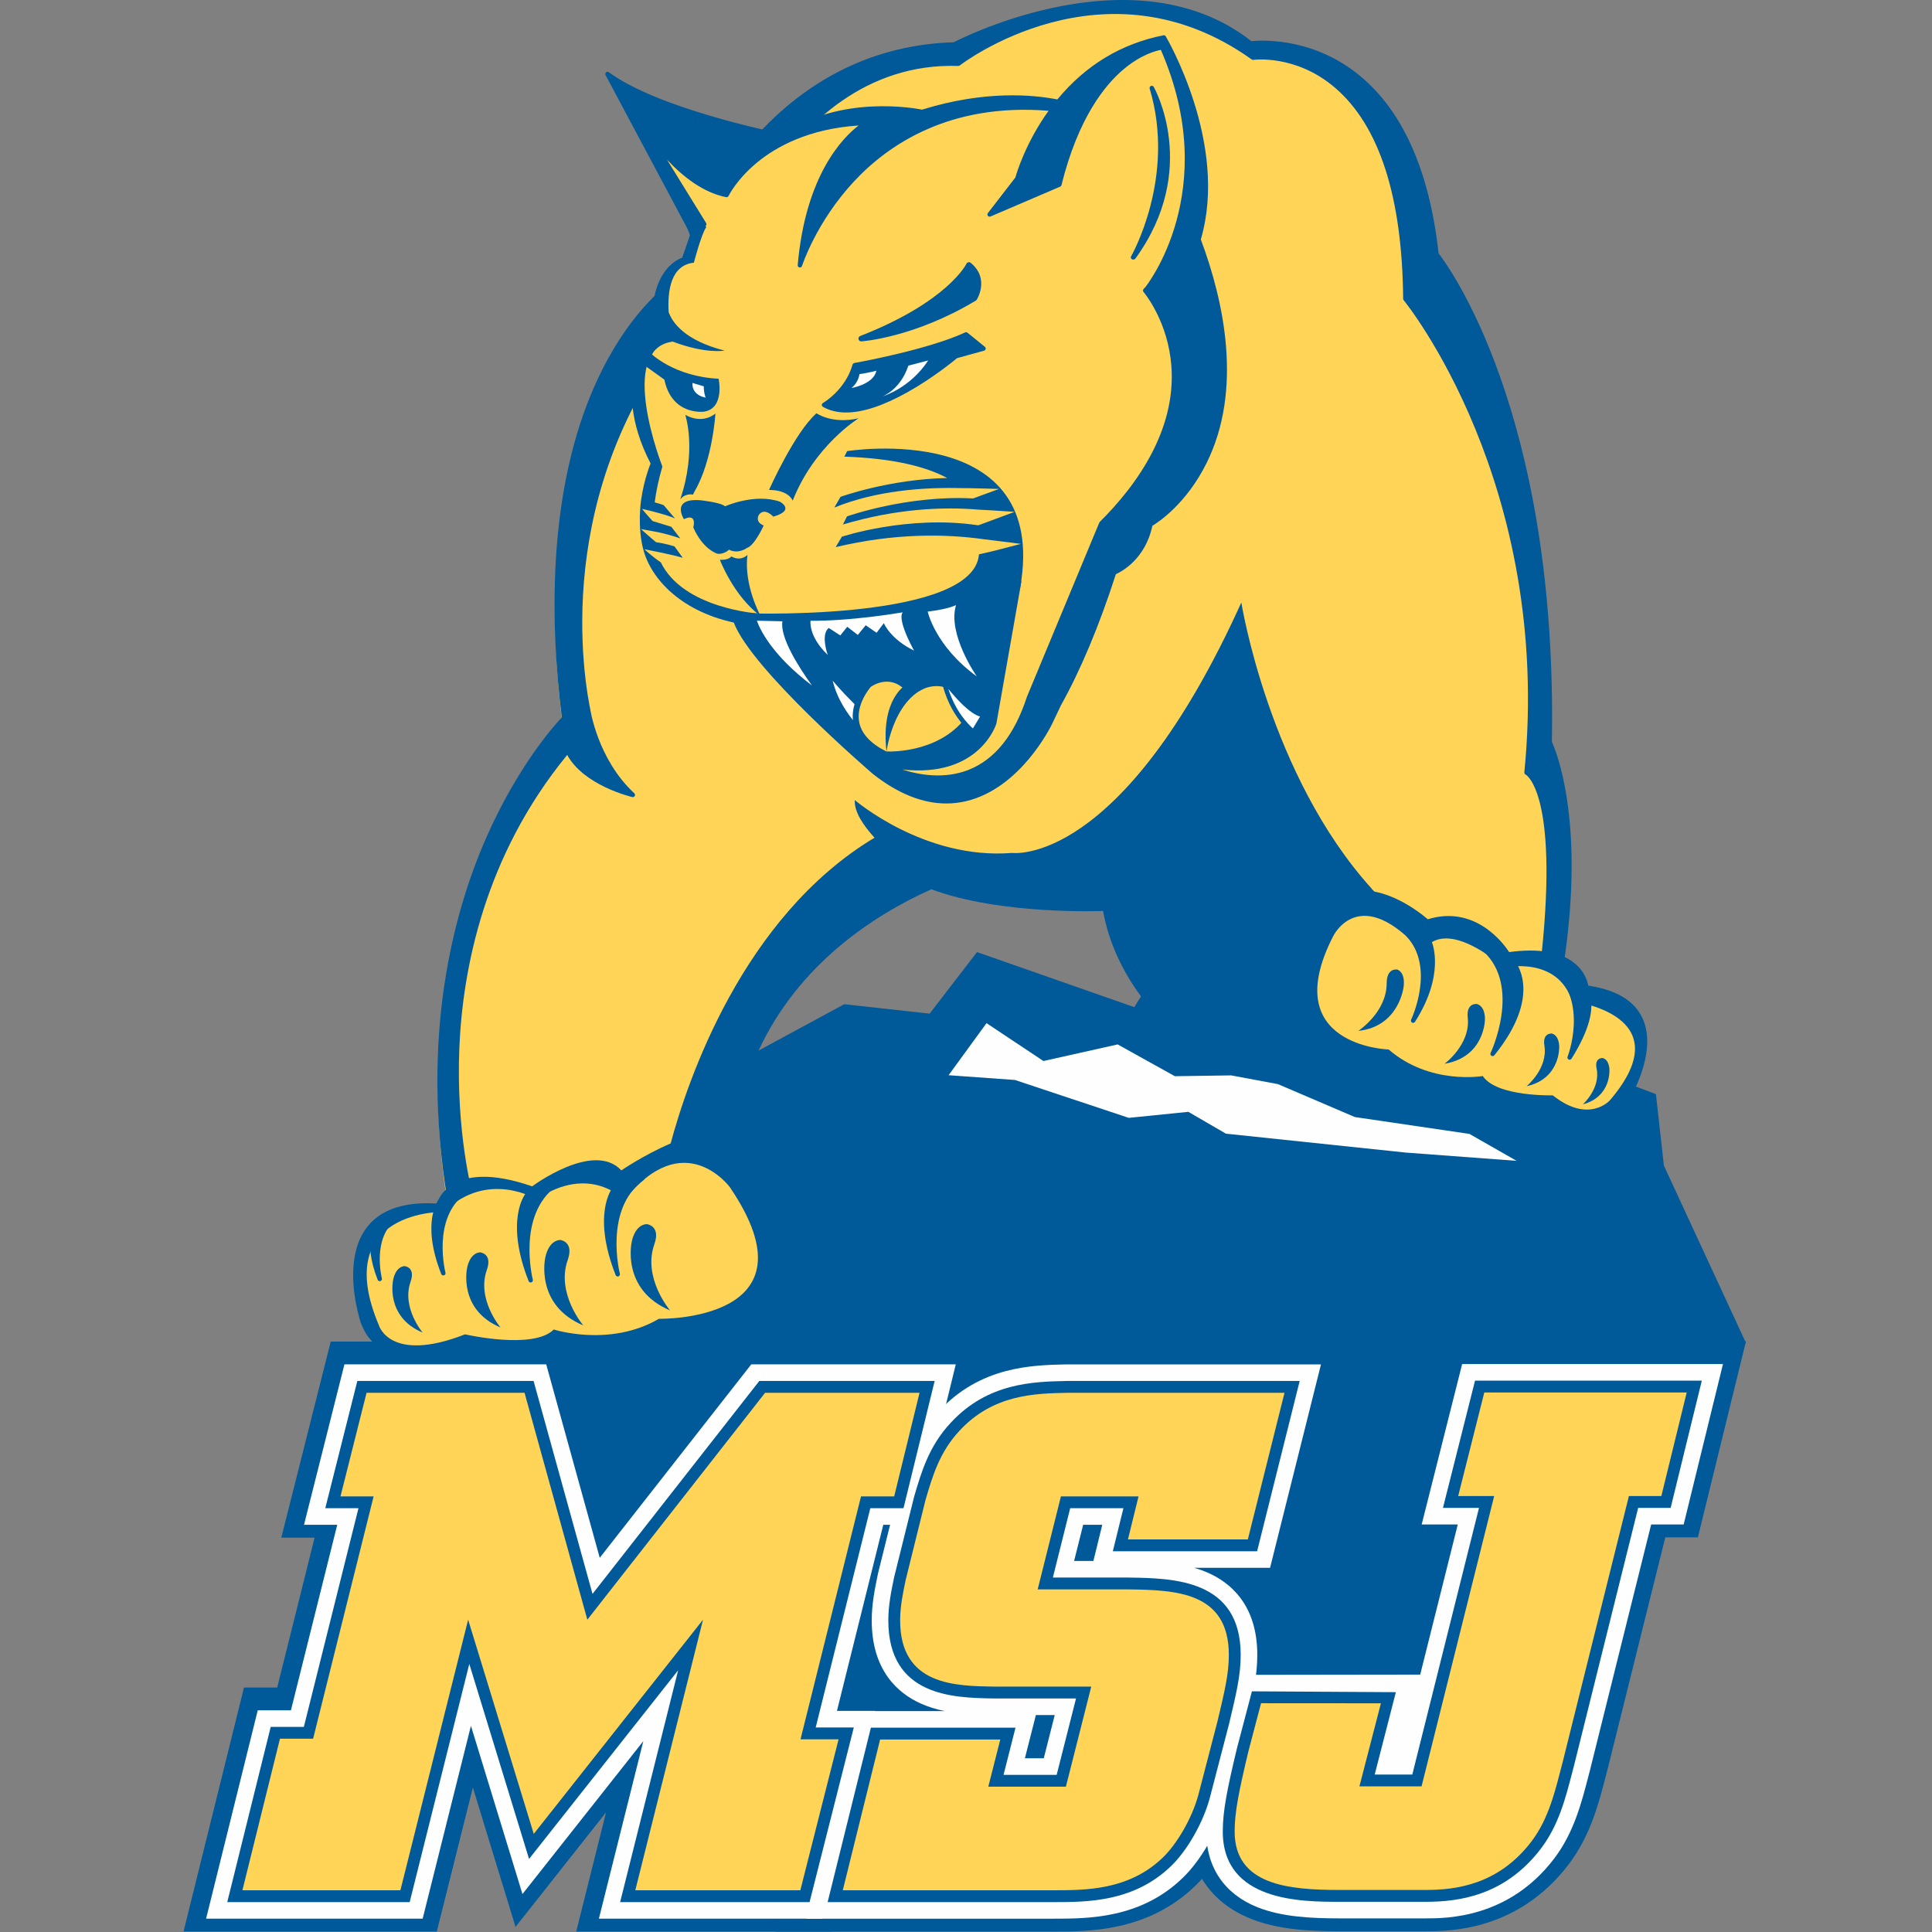 <?xml version="1.0" encoding="UTF-8"?>
<svg width="200px" height="200px" viewBox="0 0 200 200" version="1.1" xmlns="http://www.w3.org/2000/svg" xmlns:xlink="http://www.w3.org/1999/xlink">
    <rect x="0" y="0" width="200" height="200" fill="#808080" stroke="none"/>
    <!-- Generator: Sketch 54.1 (76490) - https://sketchapp.com -->
    <title>mt-st-joseph</title>
    <desc>Created with Sketch.</desc>
    <g id="mt-st-joseph" stroke="none" stroke-width="1" fill="none" fill-rule="evenodd">
        <g id="mt-st-joseph_BGL">
            <g id="Group-165" transform="translate(19, 0)">
                <path d="M140.67,99.559 L142.462,100.811 C144.94,84.877 141.27,77.694 141.27,77.694 C141.9,42.049 129.55,27.166 129.55,27.166 C126.897,2.894 110.328,5.347 110.328,5.347 C98.048,-4.395 79.635,5.452 79.635,5.452 C57.58,6.08 50.897,29.895 50.897,29.895 C50.897,29.895 34.792,39.646 39.248,75.194 C39.248,75.194 22.048,92.375 27.365,124.863 L29.554,124.55 L51.2,122.113 L66.415,96.62 L74.758,91.226 L97.658,88.12 L107.475,91.063 L140.67,99.559 Z" id="Fill-1" fill="#FFD457"></path>
                <path d="M82.142,98.559 L77.235,104.933 L68.4,103.955 L59.526,108.757 C63.666,99.831 71.379,94.77 77.415,92.054 C84.587,94.75 95.187,94.303 95.187,94.303 C95.805,97.699 97.272,100.642 99.117,103.144 L98.422,104.261 L82.142,98.559 Z M153.244,120.659 L152.422,113.266 L149.486,112.158 L145.242,115.401 L140.245,113.404 L135.247,112.408 L129.003,112.158 L120.759,109.412 L118.603,106.437 L126.237,95.07 C125.082,94.08 124.013,93.06 123.006,92.026 L123.026,92.026 C112.352,80.257 109.502,62.372 109.502,62.372 C97.046,89.894 85.764,88.294 85.764,88.294 C76.685,89.029 69.492,82.823 69.492,82.823 C69.395,84.046 70.44,85.527 71.53,86.72 C57.841,94.932 52.147,111.952 50.428,118.366 C47.614,119.578 45.32,121.158 45.32,121.158 C42.442,118.059 36.089,122.81 36.089,122.81 C27.453,119.81 26.228,124.589 26.228,124.589 C13.844,123.853 18.365,136.979 18.365,136.979 C19.062,138.713 19.813,139.164 20.643,139.766 C19.955,141.28 17.974,145.574 17.545,145.719 L13.845,150.647 L13.758,153.299 L35.307,157.293 L67.28,158.681 L109.655,177.764 L143.378,182.281 L154.888,143.255 L161.745,139.029 L153.244,120.659 Z" id="Fill-3" fill="#005999"></path>
                <path d="M141.42,76.847 C142.052,41.206 129.701,26.321 129.701,26.321 C127.046,2.048 110.477,4.502 110.477,4.502 C98.2,-5.239 79.787,4.603 79.787,4.603 C57.731,5.239 51.047,29.05 51.047,29.05 C51.047,29.05 34.944,38.801 39.398,74.347 C39.398,74.347 22.2,91.53 27.517,124.018 L29.706,123.705 C29.706,123.705 22.667,98.286 39.763,77.732 C41.287,81.051 46.506,82.288 46.506,82.288 C42.556,78.622 41.856,73.341 41.856,73.341 L41.819,73.186 C40.684,67.193 38.461,47.181 54.807,30.281 C54.807,30.281 61.405,5.971 80.211,6.597 C80.211,6.597 95.161,-5.142 110.715,5.971 C110.715,5.971 126.25,3.715 126.483,30.928 C126.483,30.928 142.016,49.668 139.028,79.973 C139.028,79.973 142.616,81.533 140.824,98.714 L142.616,99.965 C145.092,84.032 141.42,76.847 141.42,76.847" id="Fill-5" fill="#005999"></path>
                <path d="M97.188,0.453 C88.191,0.453 80.017,4.74 79.895,4.805 C79.864,4.822 79.829,4.831 79.793,4.832 C68.493,5.158 61.341,11.738 57.332,17.2 C52.978,23.13 51.285,29.053 51.268,29.112 C51.253,29.168 51.216,29.216 51.167,29.246 C51.126,29.27 47.137,31.748 43.739,38.508 C38.049,49.827 38.362,64.229 39.626,74.318 C39.635,74.389 39.611,74.459 39.561,74.509 C39.518,74.552 35.24,78.884 31.665,87.112 C28.381,94.671 25.038,107.154 27.708,123.759 L29.42,123.514 C29.105,122.242 27.762,116.289 28.094,108.417 C28.44,100.239 30.714,88.252 39.586,77.586 C39.636,77.525 39.715,77.495 39.793,77.505 C39.871,77.515 39.939,77.565 39.971,77.637 C41.063,80.013 44.179,81.305 45.701,81.811 C42.302,78.182 41.635,73.422 41.629,73.372 L41.595,73.24 C40.493,67.424 38.184,47.174 54.602,30.164 C54.784,29.525 56.497,23.729 60.266,18.077 C65.527,10.186 72.388,6.138 80.137,6.365 C80.671,5.964 84.322,3.323 89.57,1.895 C94.786,0.477 102.693,-0.006 110.775,5.732 C111.46,5.656 115.569,5.365 119.492,8.727 C124.18,12.743 126.609,20.185 126.712,30.846 C127.188,31.441 130.824,36.118 134.088,43.998 C137.291,51.73 140.784,64.219 139.27,79.855 C139.96,80.365 142.638,83.368 141.066,98.603 L142.445,99.565 C144.766,84.162 141.251,77.022 141.216,76.951 C141.198,76.918 141.19,76.881 141.191,76.843 C141.813,41.715 129.647,26.616 129.524,26.468 C129.496,26.433 129.477,26.391 129.473,26.346 C128.522,17.652 125.692,11.433 121.061,7.863 C116.011,3.969 110.566,4.721 110.511,4.729 C110.449,4.739 110.385,4.721 110.335,4.682 C106.342,1.514 101.663,0.453 97.188,0.453 M27.517,124.247 C27.407,124.247 27.309,124.167 27.291,124.055 C24.535,107.218 27.924,94.561 31.253,86.908 C34.595,79.226 38.551,74.902 39.157,74.267 C37.894,64.105 37.607,49.651 43.347,38.265 C46.586,31.841 50.26,29.284 50.852,28.902 C51.078,28.145 52.846,22.535 56.961,16.929 C61.025,11.392 68.272,4.725 79.727,4.375 C80.793,3.825 98.602,-5.115 110.545,4.263 C111.33,4.177 116.523,3.783 121.342,7.499 C126.063,11.14 128.95,17.442 129.922,26.23 C130.735,27.267 142.245,42.589 141.65,76.797 C141.977,77.496 145.191,84.89 142.843,100 C142.831,100.078 142.779,100.145 142.706,100.176 C142.634,100.207 142.55,100.199 142.484,100.153 L140.692,98.902 C140.624,98.854 140.587,98.773 140.595,98.69 C142.331,82.045 138.966,80.198 138.932,80.181 C138.846,80.139 138.79,80.046 138.799,79.95 C141.744,50.086 126.461,31.26 126.306,31.074 C126.272,31.033 126.254,30.982 126.254,30.929 C126.162,20.364 123.787,13.011 119.193,9.075 C115.145,5.607 110.792,6.191 110.748,6.198 C110.689,6.206 110.629,6.192 110.581,6.158 C95.343,-4.73 80.501,6.661 80.353,6.777 C80.31,6.811 80.259,6.827 80.203,6.826 C70.592,6.513 64.266,12.907 60.648,18.332 C56.714,24.232 55.045,30.281 55.029,30.341 C55.019,30.379 54.999,30.413 54.973,30.441 C38.665,47.301 40.954,67.389 42.044,73.144 L42.079,73.287 C42.091,73.363 42.821,78.555 46.662,82.12 C46.739,82.191 46.758,82.304 46.708,82.396 C46.659,82.488 46.554,82.535 46.453,82.511 C46.243,82.462 41.433,81.289 39.716,78.15 C31.111,88.65 28.893,100.399 28.553,108.436 C28.182,117.222 29.91,123.58 29.927,123.643 C29.945,123.707 29.934,123.775 29.898,123.83 C29.862,123.885 29.804,123.922 29.739,123.932 L27.55,124.245 C27.539,124.247 27.528,124.247 27.517,124.247" id="Fill-7" fill="#005999"></path>
                <polygon id="Fill-9" fill="#FFD457" points="55.168 17.961 46.054 10.476 53.756 23.085 52.372 26.151 51.116 27.407 49.858 29.681 49.904 32.672 49.532 34.715 47.662 38.279 47.782 44.565 48.784 47.112 48.955 50.071 47.788 53.166 48.011 56.836 49.348 59.729 53.349 62.798 57.694 63.946 59.401 65.79 63.489 71.298 68.5 76.303 72.953 79.974 76.962 81.198 81.638 80.53 86.873 77.638 93.999 62.621 98.601 52.321 102.462 47.047 103.804 28.124 103.946 24.196 105.023 18.569 103.926 13.272 102.955 9.179 102.587 7.008 101.132 4.775 98.746 5.586 94.666 8.003 92.328 10.895 89.164 10.656 85.984 10.652 82.05 11.36 79.077 11.673 76.953 12.045 69.976 11.901 65.164 13.283 61.931 14.442"></polygon>
                <path d="M105.076,24.823 L105.093,24.703 C107.996,14.767 101.481,3.879 101.481,3.879 C96.388,4.886 92.889,7.674 90.546,10.547 C88.077,10.042 83.043,9.53 76.467,11.587 C76.467,11.587 68.348,9.782 62.151,14.123 C62.151,14.123 49.281,11.642 43.89,7.66 L52.547,23.899 L53.904,23.208 L47.822,13.363 C49.532,15.85 52.569,19.453 56.213,20.185 C56.213,20.185 59.602,13.082 70.701,12.72 C70.701,12.72 64.822,15.832 63.806,27.46 C63.806,27.46 69.523,9.346 89.974,11.277 C87.244,14.927 86.318,18.482 86.318,18.482 L83.446,22.201 L90.66,19.112 C94.022,5.557 101.31,4.91 101.31,4.91 C107.927,19.88 99.757,29.848 99.757,29.848 L99.552,30.074 C99.552,30.074 108.676,40.629 95.007,54.194 L87.521,72.212 C83.322,85.145 72.417,79.092 72.417,79.092 C82.056,81.226 83.921,74.861 83.921,74.861 L86.497,60.224 L78.802,61.645 C69.855,64.491 57.392,63.668 57.392,63.668 L57.181,64.376 C59.03,69.219 71.526,79.955 71.526,79.955 C82.973,88.943 89.72,74.812 89.72,74.812 L90.621,72.915 C92.453,69.637 94.411,65.219 96.329,59.268 C96.329,59.268 99.335,58.107 100.087,54.284 C100.087,54.284 113.369,46.944 105.076,24.823" id="Fill-11" fill="#005999"></path>
                <path d="M57.423,64.366 C59.326,69.135 71.552,79.675 71.676,79.781 C74.841,82.267 77.941,83.182 80.88,82.496 C86.346,81.219 89.482,74.778 89.513,74.713 L90.414,72.817 C92.466,69.144 94.38,64.567 96.11,59.198 C96.131,59.132 96.181,59.08 96.245,59.055 C96.274,59.043 99.145,57.886 99.862,54.24 C99.875,54.173 99.917,54.116 99.976,54.083 C100.009,54.065 103.277,52.215 105.499,47.72 C109.22,40.194 107.206,31.158 104.861,24.903 C104.848,24.868 104.843,24.829 104.849,24.791 L104.866,24.671 C107.538,15.515 102.101,5.437 101.365,4.136 C97.139,5.009 93.56,7.214 90.724,10.692 C90.67,10.758 90.584,10.789 90.499,10.772 C88.093,10.279 83.079,9.759 76.535,11.806 C76.497,11.818 76.457,11.819 76.417,11.811 C76.336,11.793 68.322,10.08 62.282,14.311 C62.231,14.347 62.168,14.36 62.107,14.348 C61.604,14.252 50.24,12.03 44.533,8.379 L52.643,23.593 L53.578,23.117 L47.626,13.484 C47.561,13.378 47.592,13.239 47.696,13.171 C47.801,13.103 47.94,13.131 48.011,13.233 C49.828,15.874 52.692,19.155 56.09,19.924 C56.355,19.438 57.264,17.946 59.149,16.41 C61.216,14.727 64.896,12.68 70.694,12.491 C70.802,12.488 70.895,12.558 70.923,12.661 C70.95,12.764 70.903,12.873 70.809,12.923 C70.754,12.952 65.6,15.814 64.224,25.794 C64.994,24.076 66.514,21.22 69.053,18.488 C72.724,14.539 79.339,10.042 89.996,11.048 C90.079,11.056 90.15,11.108 90.184,11.184 C90.218,11.259 90.208,11.348 90.158,11.414 C87.489,14.982 86.549,18.504 86.54,18.54 C86.533,18.57 86.519,18.597 86.5,18.622 L84.167,21.642 L90.464,18.945 C93.839,5.495 100.986,4.709 101.29,4.682 C101.384,4.674 101.481,4.728 101.52,4.818 C108.118,19.743 100.018,29.893 99.935,29.993 L99.854,30.082 C100.354,30.719 102.13,33.209 102.633,37.017 C103.161,41.017 102.299,47.264 95.201,54.324 L87.733,72.3 C86.416,76.36 84.292,78.999 81.428,80.125 C77.015,81.859 72.496,79.398 72.306,79.293 C72.206,79.237 72.162,79.117 72.203,79.011 C72.243,78.904 72.354,78.843 72.467,78.868 C81.765,80.926 83.626,75.048 83.701,74.796 L86.213,60.51 L78.844,61.87 C70.574,64.503 59.142,63.994 57.56,63.908 L57.423,64.366 Z M78.962,83.176 C76.501,83.176 73.96,82.159 71.384,80.136 C70.864,79.689 58.815,69.299 56.966,64.457 C56.948,64.41 56.947,64.359 56.961,64.31 L57.172,63.603 C57.202,63.5 57.298,63.433 57.407,63.439 C57.531,63.448 69.931,64.226 78.733,61.426 L86.455,59.999 C86.528,59.986 86.605,60.008 86.658,60.061 C86.712,60.114 86.736,60.19 86.723,60.264 L84.147,74.901 C84.124,74.985 82.394,80.554 74.396,79.658 C76.1,80.208 78.731,80.694 81.262,79.697 C83.992,78.622 86.024,76.08 87.303,72.141 L94.795,54.106 C94.806,54.078 94.823,54.053 94.845,54.031 C98.705,50.2 103.111,44.149 102.177,37.077 C101.62,32.859 99.4,30.25 99.378,30.224 C99.302,30.136 99.304,30.005 99.382,29.919 L99.588,29.694 C99.66,29.604 107.521,19.733 101.171,5.163 C100.685,5.252 99.153,5.637 97.361,7.131 C95.352,8.805 92.598,12.252 90.882,19.167 C90.865,19.236 90.816,19.294 90.75,19.322 L83.536,22.412 C83.44,22.453 83.329,22.424 83.265,22.342 C83.201,22.259 83.2,22.144 83.264,22.061 L86.108,18.377 C86.226,17.958 87.169,14.774 89.548,11.469 C79.311,10.632 72.944,14.977 69.389,18.801 C65.484,23.001 64.039,27.484 64.026,27.529 C63.99,27.641 63.877,27.709 63.762,27.685 C63.647,27.662 63.568,27.557 63.578,27.44 C64.393,18.11 68.265,14.225 69.886,12.99 C64.69,13.33 61.352,15.208 59.44,16.766 C57.27,18.534 56.428,20.266 56.42,20.284 C56.375,20.378 56.273,20.431 56.167,20.41 C53.828,19.94 51.74,18.34 50.044,16.524 L54.1,23.088 C54.134,23.142 54.143,23.208 54.125,23.27 C54.108,23.332 54.066,23.384 54.008,23.412 L52.651,24.104 C52.539,24.161 52.402,24.117 52.343,24.007 L43.687,7.768 C43.636,7.673 43.659,7.557 43.74,7.486 C43.821,7.416 43.94,7.412 44.026,7.476 C49.073,11.203 60.917,13.643 62.1,13.879 C68.012,9.799 75.69,11.197 76.455,11.35 C82.948,9.332 87.963,9.804 90.456,10.295 C93.383,6.75 97.077,4.516 101.437,3.654 C101.533,3.635 101.629,3.678 101.678,3.761 C101.744,3.871 108.21,14.85 105.314,24.768 L105.311,24.794 C107.683,31.142 109.699,40.294 105.897,47.951 C103.794,52.188 100.861,54.09 100.292,54.431 C99.566,57.899 97.065,59.193 96.515,59.439 C94.784,64.793 92.869,69.364 90.822,73.027 L89.927,74.91 C89.797,75.184 86.669,81.614 80.987,82.942 C80.319,83.098 79.643,83.176 78.962,83.176 L78.962,83.176 Z" id="Fill-13" fill="#005999"></path>
                <path d="M137.109,98.807 C137.109,98.807 134.165,93.659 128.75,95.42 C128.75,95.42 119.708,87.241 116.511,97.913 C116.511,97.913 112.352,110.165 125.269,112.02 C125.269,112.02 127.918,114.348 132.926,113.266 C132.926,113.266 137.105,115.801 140.103,114.439 C140.103,114.439 145.137,119.234 149.292,114 C149.292,114 155.839,103.674 145.209,102.236 C145.209,102.236 144.94,97.697 137.109,98.807" id="Fill-15" fill="#005999"></path>
                <path d="M140.103,114.21 C140.161,114.21 140.218,114.232 140.261,114.273 C140.284,114.294 142.528,116.386 145.156,116.205 C146.627,116.102 147.957,115.312 149.112,113.857 C149.129,113.828 152.176,108.949 150.605,105.579 C149.818,103.892 147.992,102.844 145.178,102.463 C145.07,102.448 144.986,102.359 144.98,102.249 C144.979,102.238 144.886,101.026 143.706,100.068 C142.339,98.958 140.13,98.611 137.141,99.034 C137.045,99.046 136.956,99.002 136.91,98.921 C136.793,98.717 133.99,93.957 128.822,95.639 C128.744,95.664 128.657,95.646 128.596,95.59 C128.555,95.553 124.389,91.834 120.846,92.822 C118.985,93.341 117.6,95.076 116.731,97.979 C116.71,98.04 114.955,103.356 117.435,107.388 C118.9,109.772 121.547,111.254 125.302,111.793 C125.346,111.799 125.387,111.818 125.42,111.848 C125.446,111.87 128.054,114.085 132.877,113.042 C132.934,113.029 132.995,113.04 133.046,113.07 C133.086,113.095 137.155,115.526 140.008,114.231 C140.039,114.217 140.071,114.21 140.103,114.21 M144.818,116.676 C142.463,116.676 140.541,115.132 140.058,114.709 C137.198,115.889 133.491,113.86 132.887,113.509 C128.207,114.488 125.585,112.572 125.172,112.238 C121.309,111.67 118.573,110.119 117.042,107.626 C114.449,103.408 116.216,98.065 116.293,97.84 C117.209,94.783 118.7,92.943 120.724,92.38 C124.237,91.401 128.121,94.572 128.805,95.163 C133.754,93.637 136.704,97.753 137.225,98.559 C140.279,98.149 142.56,98.539 144.006,99.721 C145.064,100.584 145.342,101.614 145.414,102.033 C148.295,102.456 150.181,103.584 151.021,105.386 C152.699,108.984 149.618,113.915 149.486,114.123 C148.233,115.704 146.79,116.552 145.185,116.663 C145.062,116.672 144.939,116.676 144.818,116.676" id="Fill-17" fill="#005999"></path>
                <path d="M143.739,103.655 C142.242,98.913 136.746,100.162 136.746,100.162 C129.752,94.421 128.274,98.643 128.274,98.643 C121.759,91.176 119.009,96.916 119.009,96.916 C113.168,108.301 124.757,108.645 124.757,108.645 C129.028,112.347 134.499,111.391 134.499,111.391 C135.933,113.555 141.743,113.389 141.743,113.389 C145.491,116.381 147.663,113.894 147.663,113.894 C155.256,105.004 143.739,103.655 143.739,103.655" id="Fill-19" fill="#FFD457"></path>
                <path d="M126.77,96.786 C129.933,100.162 127.286,105.657 127.286,105.657 C130.387,100.803 129.008,97.601 129.008,97.601 L126.77,96.786 Z" id="Fill-21" fill="#005999"></path>
                <path d="M127.465,97.283 C128.412,98.655 128.749,100.447 128.441,102.521 C128.408,102.742 128.37,102.957 128.327,103.163 C129.519,100.198 128.977,98.212 128.83,97.78 L127.465,97.283 Z M127.286,105.887 C127.247,105.887 127.209,105.877 127.174,105.858 C127.068,105.799 127.026,105.667 127.079,105.558 C127.104,105.504 129.62,100.163 126.603,96.942 C126.53,96.865 126.52,96.748 126.579,96.659 C126.637,96.57 126.75,96.534 126.849,96.57 L129.087,97.385 C129.147,97.407 129.194,97.452 129.219,97.51 C129.277,97.645 130.61,100.88 127.479,105.781 C127.435,105.849 127.361,105.887 127.286,105.887 L127.286,105.887 Z" id="Fill-23" fill="#005999"></path>
                <path d="M134.739,98.339 C138.835,102.144 135.514,109.101 135.514,109.101 C140.667,102.728 137.479,99.418 137.479,99.418 L134.739,98.339 Z" id="Fill-25" fill="#005999"></path>
                <path d="M135.581,98.917 C137.731,101.679 136.974,105.541 136.303,107.659 C139.711,102.646 137.65,99.962 137.345,99.612 L135.581,98.917 Z M135.515,109.331 C135.473,109.331 135.43,109.319 135.392,109.296 C135.294,109.234 135.257,109.108 135.307,109.003 C135.34,108.935 138.506,102.152 134.583,98.507 C134.502,98.431 134.486,98.31 134.545,98.216 C134.604,98.123 134.721,98.085 134.824,98.125 L137.563,99.205 C137.594,99.217 137.622,99.236 137.645,99.259 C137.781,99.4 140.913,102.79 135.693,109.245 C135.648,109.301 135.582,109.331 135.515,109.331 L135.515,109.331 Z" id="Fill-27" fill="#005999"></path>
                <path d="M141.939,100.162 C145.775,103.815 143.488,109.471 143.488,109.471 C147.784,102.606 143.882,101.391 143.882,101.391 L141.939,100.162 Z" id="Fill-29" fill="#005999"></path>
                <path d="M143.088,101.16 C144.625,103.42 144.502,106.081 144.18,107.792 C145.447,105.294 145.401,103.8 145.086,102.951 C144.694,101.895 143.822,101.613 143.814,101.61 C143.794,101.604 143.776,101.596 143.759,101.585 L143.088,101.16 Z M143.488,109.7 C143.453,109.7 143.417,109.692 143.384,109.675 C143.278,109.621 143.23,109.495 143.275,109.385 C143.297,109.33 145.456,103.829 141.78,100.328 C141.695,100.246 141.685,100.114 141.758,100.021 C141.831,99.928 141.962,99.906 142.062,99.968 L143.982,101.183 C144.168,101.25 145.087,101.633 145.517,102.792 C146.115,104.404 145.498,106.692 143.683,109.593 C143.639,109.662 143.564,109.7 143.488,109.7 L143.488,109.7 Z" id="Fill-31" fill="#005999"></path>
                <path d="M146.281,110.626 C146.706,112.669 144.854,114.324 144.854,114.324 C147.846,113.516 147.606,110.69 147.606,110.69 C147.606,110.69 147.592,109.686 146.886,109.522 C146.886,109.522 146.039,109.484 146.281,110.626" id="Fill-33" fill="#005999"></path>
                <path d="M140.875,108.236 C141.264,110.624 139.028,112.447 139.028,112.447 C142.54,111.667 142.409,108.378 142.409,108.378 C142.409,108.378 142.449,107.211 141.644,106.99 C141.644,106.99 140.659,106.896 140.875,108.236" id="Fill-35" fill="#005999"></path>
                <path d="M132.94,105.334 C133.246,108.137 130.54,110.12 130.54,110.12 C134.669,109.426 134.717,105.598 134.717,105.598 C134.717,105.598 134.831,104.242 133.908,103.935 C133.908,103.935 132.772,103.767 132.94,105.334" id="Fill-37" fill="#005999"></path>
                <path d="M124.548,101.798 C124.545,104.796 121.615,106.714 121.615,106.714 C125.824,106.272 126.294,102.197 126.294,102.197 C126.294,102.197 126.559,100.766 125.669,100.373 C125.669,100.373 124.552,100.116 124.548,101.798" id="Fill-39" fill="#005999"></path>
                <polygon id="Fill-41" fill="#FEFEFE" points="79.197 111.306 83.125 105.915 89.014 109.837 96.699 108.118 102.622 111.409 108.449 111.324 113.284 112.226 121.253 115.637 133.112 117.381 137.997 120.169 126.555 119.317 107.906 117.357 104.017 115.096 97.847 115.721 86.069 111.798"></polygon>
                <path d="M66.304,41.916 C66.304,41.916 68.678,40.594 69.479,37.804 C69.479,37.804 76.983,36.486 81.01,34.62 L82.811,36.081 L79.966,36.866 C79.966,36.866 70.927,44.554 66.304,41.916" id="Fill-43" fill="#005999"></path>
                <path d="M66.768,41.892 C71.299,43.867 79.73,36.766 79.817,36.691 C79.842,36.67 79.872,36.654 79.904,36.645 L82.321,35.978 L80.976,34.888 C77.247,36.574 70.697,37.814 69.658,38.004 C68.996,40.146 67.464,41.409 66.768,41.892 M68.589,42.702 C67.677,42.702 66.876,42.507 66.191,42.115 C66.119,42.074 66.075,41.997 66.075,41.915 C66.075,41.832 66.12,41.756 66.193,41.715 C66.216,41.703 68.494,40.402 69.258,37.741 C69.282,37.656 69.352,37.593 69.439,37.578 C69.514,37.565 76.96,36.243 80.914,34.412 C80.993,34.375 81.086,34.386 81.155,34.442 L82.956,35.903 C83.023,35.957 83.054,36.044 83.036,36.128 C83.019,36.212 82.955,36.279 82.873,36.302 L80.075,37.074 C79.759,37.337 77.602,39.11 74.981,40.58 C72.463,41.993 70.325,42.702 68.589,42.702" id="Fill-45" fill="#005999"></path>
                <path d="M75.025,37.852 C75.025,37.852 74.432,40.074 72.4,41.018 C72.4,41.018 75.216,40.186 77.086,37.314 L75.025,37.852 Z" id="Fill-47" fill="#FEFEFE"></path>
                <path d="M55.388,39.205 C55.388,39.205 56.057,42.253 53.896,42.614 C53.896,42.614 50.564,43.079 49.773,39.296 L47.62,37.752 L48.326,36.546 C48.326,36.546 50.765,38.991 55.388,39.205" id="Fill-49" fill="#005999"></path>
                <path d="M49.335,48.398 C49.348,48.345 49.362,48.295 49.374,48.242" id="Fill-51" fill="#231F20"></path>
                <path d="M100.235,9.109 C100.235,9.109 105.052,17.415 98.35,26.632 L98.295,26.641 C98.295,26.641 103.045,18.487 100.235,9.109" id="Fill-53" fill="#005999"></path>
                <path d="M101.13,12.121 C101.819,16.983 100.722,21.299 99.739,23.961 C102.226,19.176 101.839,14.833 101.13,12.121 M98.295,26.87 C98.22,26.87 98.149,26.833 98.105,26.77 C98.055,26.697 98.052,26.602 98.096,26.525 C98.143,26.445 102.763,18.344 100.015,9.175 C99.982,9.063 100.037,8.945 100.144,8.899 C100.251,8.853 100.375,8.893 100.434,8.994 C100.483,9.078 105.247,17.536 98.536,26.767 C98.5,26.816 98.446,26.85 98.386,26.859 L98.33,26.868 C98.318,26.87 98.307,26.87 98.295,26.87" id="Fill-55" fill="#005999"></path>
                <path d="M72.465,74.895 L71.456,76.684 C71.456,76.684 68.122,74.252 67.199,70.468 C67.199,70.468 71.081,75.061 72.465,74.895" id="Fill-57" fill="#FEFEFE"></path>
                <path d="M75.566,71.478 L76.611,70.961 C80.053,69.733 81.822,73.543 81.822,73.543 C79.012,78.54 72.674,78.098 72.674,78.098 C66.933,75.258 70.939,70.869 70.939,70.869 C70.939,70.869 73.251,69.138 75.175,71.503 L75.566,71.478 Z" id="Fill-59" fill="#FFD457"></path>
                <path d="M72.754,77.793 C73.384,77.817 78.897,77.903 81.472,73.533 C81.124,72.878 79.529,70.259 76.732,71.245 L75.648,71.782 L75.035,71.821 L74.935,71.697 C73.306,69.695 71.396,70.925 71.147,71.099 C70.967,71.309 69.604,72.964 69.942,74.747 C70.169,75.945 71.115,76.97 72.754,77.793 M73.017,78.414 C72.791,78.414 72.661,78.406 72.652,78.406 L72.591,78.402 L72.537,78.375 C70.678,77.455 69.6,76.272 69.334,74.857 C68.92,72.654 70.637,70.741 70.711,70.661 L70.754,70.622 C70.778,70.603 73.244,68.804 75.31,71.185 L75.485,71.174 L76.508,70.67 C78.029,70.127 79.485,70.436 80.716,71.564 C81.624,72.395 82.083,73.372 82.102,73.414 L82.169,73.557 L82.091,73.694 C79.614,78.101 74.435,78.414 73.017,78.414" id="Fill-61" fill="#005999"></path>
                <path d="M72.772,77.808 C72.772,77.808 73.546,71.532 77.955,70.88 L74.819,70.872 C74.819,70.872 72.14,72.258 72.772,77.808" id="Fill-63" fill="#005999"></path>
                <path d="M82.84,73.99 L81.775,75.752 C81.775,75.752 79.467,74.087 78.662,70.283 C78.662,70.283 81.454,74.114 82.84,73.99" id="Fill-65" fill="#FEFEFE"></path>
                <path d="M79.172,71.316 C79.921,73.664 81.225,74.977 81.715,75.407 L82.459,74.176 C81.408,73.891 80.009,72.345 79.172,71.316 L79.172,71.316 Z M81.842,76.084 L81.64,75.938 C81.543,75.868 79.251,74.177 78.437,70.33 L78.847,70.148 C79.898,71.588 81.907,73.849 82.819,73.762 L83.271,73.721 L81.842,76.084 Z" id="Fill-67" fill="#005999"></path>
                <path d="M79.966,62.648 C79.054,65.651 82.119,70.024 82.119,70.024 C77.792,66.873 77.035,63.311 77.035,63.311 C77.035,63.311 78.402,63.163 79.39,62.858 L79.966,62.648 Z" id="Fill-69" fill="#FEFEFE"></path>
                <path d="M64.923,64.112 C64.923,64.112 64.541,65.731 66.686,67.795 C66.686,67.795 65.921,65.679 66.795,65.006 L67.987,65.781 L68.708,64.883 L69.8,65.729 L70.62,64.726 L71.743,65.505 L72.494,64.507 C72.494,64.507 73.163,66.165 75.623,67.349 C75.623,67.349 73.226,63.114 74.942,63.187 L64.923,64.112 Z" id="Fill-71" fill="#FEFEFE"></path>
                <path d="M62.358,64.05 L58.983,63.972 C58.983,63.972 59.711,67.741 66.349,72.223 C66.349,72.223 61.41,66.057 62.358,64.05" id="Fill-73" fill="#FEFEFE"></path>
                <path d="M59.352,64.253 C59.672,65.159 60.902,67.809 65.051,70.959 C63.718,69.108 61.716,65.992 61.995,64.315 L59.352,64.253 Z M66.196,72.449 C59.541,67.956 58.745,64.182 58.715,64.024 L58.65,63.691 L62.784,63.787 L62.605,64.167 C61.887,65.687 65.218,70.375 66.562,72.053 L66.196,72.449 Z" id="Fill-75" fill="#005999"></path>
                <path d="M54.06,41.163 C52.512,40.866 52.685,39.656 52.685,39.656 L52.672,39.639 L53.858,39.993 C53.858,39.993 53.826,40.505 54.022,41.092 L54.06,41.163 Z" id="Fill-77" fill="#FEFEFE"></path>
                <path d="M69.147,40.167 C69.147,40.167 71.429,39.788 71.722,38.378 C71.722,38.378 71.033,38.569 69.968,38.732 C69.968,38.732 69.899,39.55 69.147,40.167" id="Fill-79" fill="#FEFEFE"></path>
                <path d="M51.798,53.743 C51.798,53.743 50.399,51.553 53.477,51.784 C53.477,51.784 55.567,51.99 56.059,52.412 C56.059,52.412 59.13,51.029 61.73,51.933 C61.73,51.933 63.401,52.816 61.046,53.482 C61.046,53.482 60.156,52.483 59.561,53.29 C59.561,53.29 59.096,54.008 60.053,54.402 C60.053,54.402 59.132,56.463 58.322,56.724 C58.322,56.724 57.431,57.399 56.465,56.902 C56.465,56.902 55.955,57.417 55.265,57.322 C55.265,57.322 53.769,56.902 52.771,54.6 C52.771,54.6 53.211,53.072 51.798,53.743" id="Fill-81" fill="#005999"></path>
                <path d="M55.522,57.95 C55.522,57.95 56.928,61.689 59.739,63.771 C59.739,63.771 57.98,60.624 58.375,57.441 C58.375,57.441 57.717,58.166 56.704,57.604 C56.704,57.604 56.455,57.999 55.522,57.95" id="Fill-83" fill="#005999"></path>
                <path d="M51.412,51.707 C51.412,51.707 51.82,51.055 52.74,51.2 L52.913,50.85 C54.783,47.632 55.06,42.805 55.06,42.805 C55.06,42.805 53.826,43.988 51.937,42.943 C51.937,42.943 53.165,46.565 51.412,51.707" id="Fill-85" fill="#005999"></path>
                <path d="M65.524,42.781 C65.524,42.781 67.126,43.937 69.889,43.299 C69.889,43.299 65.314,46.096 63.057,51.835 C63.057,51.835 62.712,50.73 60.608,50.717 C60.608,50.717 63.259,44.763 65.524,42.781" id="Fill-87" fill="#005999"></path>
                <path d="M59.457,63.809 L59.422,63.501 C59.422,63.501 51.732,62.989 49.407,58.214 C48.571,57.665 47.708,56.857 47.708,56.857 C47.708,56.857 50.508,57.387 51.679,57.743 L50.826,56.567 C50.826,56.567 49.98,56.282 48.915,56.128 C48.526,55.82 47.354,54.776 47.354,54.776 C47.354,54.776 47.909,54.858 48.68,55.01 C49.5,55.15 50.339,55.369 51.423,55.734 L50.498,54.536 L48.556,53.939 C48.556,53.939 47.815,53.127 47.462,52.68 C48.25,52.843 50.259,53.359 50.877,53.674 L49.706,52.296 C49.706,52.296 49.451,52.182 48.776,52.008 C48.918,50.884 49.169,49.656 49.57,48.298 C49.57,48.298 44.789,36.147 50.641,35.361 C54.069,36.665 56.008,36.295 56.008,36.295 C51.876,35.239 50.607,33.396 50.217,32.309 C50.091,30.092 50.447,27.439 52.828,27.194 C52.828,27.194 53.623,24.16 54.114,23.513 L52.452,21.036 L51.341,21.241 L52.419,24.362 L51.625,26.685 C51.625,26.685 48.07,27.648 48.577,34.253 C48.577,34.253 43.86,39.323 48.349,47.979 C48.349,47.979 47.682,49.565 47.368,51.748 C47.368,51.748 46.922,54.604 47.654,57.101 C48.579,60.22 51.962,63.711 58.124,64.662" id="Fill-89" fill="#005999"></path>
                <path d="M81.305,27.431 C81.305,27.431 79.451,31.414 70.153,35.052 C70.153,35.052 75.467,34.725 81.868,30.871 C81.868,30.871 83.131,28.933 81.305,27.431" id="Fill-91" fill="#005999"></path>
                <path d="M81.376,27.888 C80.781,28.832 78.625,31.596 72.495,34.378 C74.618,33.905 77.964,32.875 81.659,30.661 C81.823,30.376 82.49,29.043 81.376,27.888 M70.152,35.34 C70.018,35.34 69.901,35.247 69.871,35.114 C69.841,34.976 69.915,34.836 70.048,34.784 C79.095,31.245 81.026,27.348 81.044,27.309 C81.082,27.229 81.155,27.17 81.242,27.151 C81.329,27.132 81.42,27.153 81.488,27.209 C83.49,28.855 82.124,31.006 82.11,31.028 C82.086,31.064 82.054,31.095 82.017,31.117 C75.629,34.964 70.224,35.336 70.17,35.339 C70.164,35.34 70.158,35.34 70.152,35.34" id="Fill-93" fill="#005999"></path>
                <polygon id="Fill-95" fill="#FEFEFE" points="76.215 143.67 73.587 154.391 72.131 154.391 65.867 179.542 67.326 179.542 63.363 195.165 46.789 195.165 53.798 167.153 36.276 189.33 29.486 167.153 22.476 195.165 6.123 195.165 10.008 179.48 13.44 179.48 19.7 154.391 16.269 154.391 18.972 143.67 35.326 143.67 41.826 167.153 60.225 143.67"></polygon>
                <path d="M12.247,190.376 L18.734,190.376 L29.022,149.267 L38.183,179.188 L39.665,177.312 L31.679,148.458 L22.708,148.458 L22.419,149.603 L25.834,149.603 L17.185,184.267 L13.759,184.267 L12.247,190.376 Z M52.927,190.376 L59.633,190.376 L61.167,184.33 L59.736,184.33 L68.385,149.603 L69.827,149.603 L70.107,148.458 L62.56,148.458 L50.181,164.258 L58.448,168.314 L52.927,190.376 Z M67.093,199.952 L40.651,199.952 L43.739,187.612 L34.368,199.471 L29.95,185.04 L26.218,199.952 L6.82105263e-05,199.952 L6.257,174.692 L9.696,174.692 L13.566,159.179 L10.12,159.179 L15.237,138.882 L38.973,138.882 L43.912,156.723 L57.89,138.882 L82.323,138.882 L77.348,159.179 L75.877,159.179 L71.998,174.754 L73.484,174.754 L67.093,199.952 Z" id="Fill-97" fill="#005999"></path>
                <path d="M113.999,143.672 L110.202,158.846 L97.791,158.846 L98.884,154.394 L90.852,154.394 L88.441,164.022 L97.861,164.022 C102.679,164.096 108.228,164.241 108.228,170.807 C108.228,172.778 107.79,174.598 107.062,177.662 L105.091,185.249 C104.433,187.727 102.827,190.427 101.366,191.813 C97.861,195.17 93.406,195.17 90.049,195.17 L67.412,195.17 L71.285,179.56 L84.571,179.56 L83.331,184.445 L91.363,184.445 L93.993,174.089 L83.987,174.089 C79.974,174.015 74.201,174.015 74.201,167.234 C74.201,165.776 74.498,164.388 74.789,163.001 L76.835,154.761 C77.561,152.282 79.03,150.304 80.338,147.609 C81.908,144.383 80.801,143.742 84.16,143.672 L113.999,143.672 Z" id="Fill-99" fill="#FEFEFE"></path>
                <path d="M73.537,190.382 L90.049,190.382 C93.495,190.382 96.086,190.237 98.049,188.357 C98.87,187.578 100.023,185.661 100.458,184.022 L102.423,176.453 C103.076,173.708 103.435,172.195 103.435,170.807 C103.435,169.587 103.216,169.491 102.936,169.369 C101.8,168.874 99.511,168.836 97.824,168.81 L82.301,168.81 L87.11,149.606 L104.995,149.606 L103.902,154.058 L106.46,154.058 L107.861,148.46 L85.199,148.46 C85.049,148.835 84.868,149.25 84.648,149.703 C84.126,150.779 83.586,151.744 83.109,152.596 C82.37,153.918 81.782,154.969 81.46,156.022 L79.462,164.069 C79.211,165.268 78.993,166.303 78.993,167.235 C78.993,168.554 79.26,168.676 79.496,168.783 C80.487,169.237 82.374,169.271 83.89,169.298 L84.031,169.301 L100.154,169.301 L95.091,189.233 L77.171,189.233 L78.411,184.348 L75.035,184.348 L73.537,190.382 Z M90.049,199.958 L61.286,199.958 L67.535,174.773 L71.895,174.773 C70.516,173.137 69.408,170.734 69.408,167.235 C69.408,165.31 69.765,163.607 70.08,162.105 L70.137,161.849 L72.235,153.417 C72.855,151.298 73.814,149.583 74.741,147.926 C75.194,147.116 75.622,146.351 76.024,145.521 C76.327,144.9 76.475,144.446 76.631,143.965 C77.794,140.397 79.877,138.973 84.059,138.885 L84.16,138.884 L120.137,138.884 L113.944,163.634 L110.774,163.634 C112.244,165.511 113.021,167.949 113.021,170.807 C113.021,173.316 112.515,175.445 111.749,178.666 L111.701,178.865 L109.73,186.452 C108.872,189.683 106.84,193.223 104.666,195.286 C99.787,199.958 93.691,199.958 90.049,199.958 L90.049,199.958 Z" id="Fill-101" fill="#005999"></path>
                <path d="M155.634,143.637 L153.005,154.361 L149.644,154.361 L142.782,181.932 C142.052,184.705 141.394,187.694 139.569,190.103 C136.136,194.622 131.682,195.135 128.615,195.135 L119.712,195.135 C114.381,195.135 108.83,194.622 108.83,189.079 C108.83,187.11 109.486,184.705 109.999,182.951 L111.97,175.879 L123.945,175.879 L121.756,184.41 L128.18,184.41 L135.701,154.361 L131.979,154.361 L134.676,143.637 L155.634,143.637 Z" id="Fill-103" fill="#FEFEFE"></path>
                <path d="M113.668,189.55 C113.989,189.813 115.199,190.347 119.712,190.347 L128.615,190.347 C131.084,190.347 133.656,189.967 135.752,187.208 C136.833,185.781 137.375,183.688 137.949,181.472 L138.137,180.752 L145.898,149.573 L149.244,149.573 L149.525,148.425 L138.413,148.425 L138.125,149.573 L141.839,149.573 L131.922,189.198 L115.579,189.198 L117.769,180.667 L115.61,180.667 L114.6,184.292 C114.307,185.293 113.623,187.636 113.623,189.079 C113.623,189.341 113.651,189.487 113.668,189.55 M128.615,199.923 L119.712,199.923 C116.601,199.923 113.332,199.767 110.491,198.631 C106.329,196.967 104.037,193.575 104.037,189.079 C104.037,186.611 104.72,183.935 105.39,181.638 L108.33,171.091 L126.573,171.091 L129.562,159.149 L125.833,159.149 L130.938,138.849 L161.742,138.849 L156.765,159.149 L153.392,159.149 L147.417,183.15 L147.229,183.873 C146.48,186.76 145.633,190.033 143.392,192.992 C138.125,199.923 130.968,199.923 128.615,199.923" id="Fill-105" fill="#005999"></path>
                <polygon id="Fill-107" fill="#FEFEFE" points="76.192 144.18 73.569 154.905 70.135 154.905 63.874 180.054 67.812 180.054 63.855 195.679 46.768 195.679 53.778 167.67 36.256 189.843 29.465 167.67 22.455 195.679 6.097 195.679 9.986 179.991 13.416 179.991 19.681 154.905 16.248 154.905 18.95 144.18 35.303 144.18 41.804 167.67 60.206 144.18"></polygon>
                <path d="M50.54,192.738 L61.563,192.738 L64.029,182.995 L60.107,182.995 L67.833,151.963 L71.257,151.963 L72.441,147.121 L61.641,147.121 L40.523,174.079 L33.062,147.121 L21.246,147.121 L20.026,151.963 L23.45,151.963 L15.717,182.933 L12.29,182.933 L9.86,192.738 L20.156,192.738 L29.179,156.684 L37.428,183.613 L51.467,165.848 L56.635,168.384 L50.54,192.738 Z M66.148,198.621 L42.997,198.621 L47.597,180.24 L35.085,196.072 L29.751,178.657 L24.754,198.621 L2.334,198.621 L7.681,177.05 L11.116,177.05 L15.911,157.846 L12.471,157.846 L16.655,141.238 L37.544,141.238 L43.086,161.261 L58.771,141.238 L79.943,141.238 L75.88,157.846 L72.437,157.846 L67.641,177.112 L71.594,177.112 L66.148,198.621 Z" id="Fill-109" fill="#FEFEFE"></path>
                <path d="M113.976,144.182 L110.177,159.358 L97.767,159.358 L98.861,154.905 L90.828,154.905 L88.421,164.533 L97.843,164.533 C102.66,164.606 108.209,164.753 108.209,171.316 C108.209,173.288 107.769,175.112 107.039,178.175 L105.065,185.761 C104.412,188.239 102.804,190.94 101.344,192.324 C97.843,195.68 93.383,195.68 90.029,195.68 L68.245,195.68 L72.116,180.073 L84.553,180.073 L83.31,184.957 L91.341,184.957 L93.97,174.599 L83.97,174.599 C79.953,174.527 74.185,174.527 74.185,167.743 C74.185,166.285 74.481,164.9 74.769,163.512 L76.811,155.269 C77.54,152.792 78.274,150.312 80.319,148.121 C83.819,144.327 88.129,144.256 91.488,144.182 L113.976,144.182 Z" id="Fill-111" fill="#FEFEFE"></path>
                <path d="M92.192,161.592 L94.187,161.592 L95.106,157.846 L93.128,157.846 L92.192,161.592 Z M87.097,182.016 L89.05,182.016 L90.186,177.541 L88.235,177.541 L87.097,182.016 Z M72.008,192.739 L90.029,192.739 C93.137,192.739 96.659,192.739 99.305,190.202 C100.324,189.236 101.684,187.038 102.217,185.012 L104.198,177.392 C104.886,174.509 105.265,172.92 105.265,171.316 C105.265,168.431 104.287,167.575 97.821,167.475 L84.651,167.475 L88.529,151.963 L102.615,151.963 L101.521,156.417 L107.878,156.417 L110.204,147.124 L91.492,147.124 C88.357,147.193 85.115,147.264 82.484,150.115 C80.91,151.801 80.323,153.765 79.654,156.038 L77.629,164.221 C77.372,165.458 77.13,166.626 77.13,167.743 C77.13,170.863 78.322,171.558 83.843,171.655 L83.996,171.657 L97.755,171.657 L93.632,187.899 L79.524,187.899 L80.766,183.014 L74.42,183.014 L72.008,192.739 Z M90.029,198.622 L64.482,198.622 L69.812,177.131 L78.799,177.131 C77.939,176.956 77.081,176.7 76.26,176.324 C73.97,175.278 71.241,172.939 71.241,167.743 C71.241,166.023 71.571,164.431 71.862,163.027 L71.91,162.805 L73.986,154.44 C74.761,151.806 75.639,148.821 78.166,146.115 C82.482,141.436 87.826,141.319 91.363,141.242 L91.488,141.24 L117.748,141.24 L112.477,162.3 L104.62,162.3 C105.095,162.436 105.56,162.599 106.009,162.794 C108.356,163.816 111.154,166.124 111.154,171.316 C111.154,173.611 110.666,175.658 109.927,178.756 L109.889,178.915 L107.915,186.501 C107.148,189.413 105.323,192.608 103.371,194.458 C99.027,198.622 93.612,198.622 90.029,198.622 L90.029,198.622 Z" id="Fill-113" fill="#FEFEFE"></path>
                <path d="M155.61,144.149 L152.982,154.87 L149.625,154.87 L142.761,182.444 C142.031,185.217 141.377,188.207 139.547,190.613 C136.116,195.135 131.662,195.648 128.593,195.648 L119.687,195.648 C114.358,195.648 108.809,195.135 108.809,189.591 C108.809,187.624 109.234,185.504 110.231,181.317 L111.544,176.317 L124.812,176.3 L121.732,184.924 L128.161,184.924 L135.679,154.87 L131.95,154.87 L134.656,144.149 L155.61,144.149 Z" id="Fill-115" fill="#FEFEFE"></path>
                <path d="M113.088,182.03 C112.165,185.908 111.754,187.923 111.754,189.59 C111.754,190.979 111.754,192.707 119.687,192.707 L128.593,192.707 C131.397,192.707 134.613,192.247 137.2,188.836 C138.509,187.115 139.094,184.856 139.713,182.464 L139.907,181.72 L147.323,151.928 L150.672,151.928 L151.857,147.091 L136.95,147.091 L135.729,151.928 L139.45,151.928 L130.46,187.866 L117.555,187.866 L120.633,179.247 L113.817,179.256 L113.088,182.03 Z M128.593,198.59 L119.687,198.59 C116.762,198.59 113.704,198.449 111.155,197.43 C107.743,196.065 105.864,193.281 105.864,189.59 C105.864,187.328 106.328,184.999 107.366,180.636 L107.382,180.57 L109.272,173.379 L128.02,173.354 L131.908,157.812 L128.172,157.812 L132.361,141.207 L159.362,141.207 L155.293,157.812 L151.928,157.812 L145.609,183.192 L145.415,183.938 C144.711,186.654 143.914,189.733 141.892,192.392 C137.19,198.59 130.719,198.59 128.593,198.59 L128.593,198.59 Z" id="Fill-117" fill="#FEFEFE"></path>
                <polygon id="Fill-119" fill="#005999" points="76.192 144.18 73.566 154.905 70.135 154.905 63.87 180.054 67.809 180.054 63.852 195.679 46.768 195.679 53.777 167.67 36.254 189.843 29.463 167.67 22.452 195.679 6.094 195.679 9.985 179.991 13.413 179.991 19.679 154.905 16.247 154.905 18.948 144.18 35.301 144.18 41.804 167.67 60.203 144.18"></polygon>
                <path d="M48.339,194.453 L62.897,194.453 L66.233,181.279 L62.301,181.279 L69.177,153.679 L72.603,153.679 L74.629,145.405 L60.801,145.405 L41.27,170.341 L34.368,145.405 L19.905,145.405 L17.821,153.679 L21.249,153.679 L14.372,181.217 L10.945,181.217 L7.662,194.453 L21.494,194.453 L29.344,163.093 L36.742,187.247 L52.814,166.911 L54.968,167.968 L48.339,194.453 Z M64.807,196.905 L45.196,196.905 L51.202,172.907 L35.767,192.438 L29.582,172.248 L23.41,196.905 L4.526,196.905 L9.025,178.766 L12.455,178.766 L18.108,156.13 L14.673,156.13 L17.992,142.954 L36.235,142.954 L42.337,165 L59.606,142.954 L77.756,142.954 L74.529,156.13 L71.094,156.13 L65.44,178.828 L69.385,178.828 L64.807,196.905 Z" id="Fill-121" fill="#005999"></path>
                <path d="M113.972,144.182 L110.177,159.358 L97.765,159.358 L98.86,154.905 L90.827,154.905 L88.421,164.533 L97.84,164.533 C102.659,164.606 108.209,164.753 108.209,171.316 C108.209,173.288 107.767,175.112 107.038,178.175 L105.065,185.761 C104.41,188.239 102.801,190.94 101.343,192.324 C97.84,195.68 93.382,195.68 90.026,195.68 L68.245,195.68 L72.114,180.073 L84.549,180.073 L83.309,184.957 L91.341,184.957 L93.965,174.599 L83.968,174.599 C79.951,174.527 74.185,174.527 74.185,167.743 C74.185,166.285 74.476,164.9 74.766,163.512 L76.81,155.269 C77.538,152.792 78.27,150.312 80.316,148.121 C83.819,144.327 88.127,144.256 91.487,144.182 L113.972,144.182 Z" id="Fill-123" fill="#005999"></path>
                <path d="M69.812,194.455 L90.026,194.455 C93.287,194.455 97.346,194.455 100.493,191.439 C101.866,190.137 103.32,187.562 103.879,185.448 L105.878,177.751 C106.566,174.859 106.981,173.114 106.981,171.316 C106.981,166.274 103.355,165.842 97.822,165.759 L86.851,165.759 L89.868,153.679 L100.426,153.679 L99.33,158.132 L109.219,158.132 L112.401,145.408 L91.454,145.409 C88.122,145.482 84.346,145.564 81.218,148.952 C79.365,150.936 78.698,153.196 77.995,155.589 L75.962,163.785 C75.678,165.145 75.412,166.422 75.412,167.743 C75.412,172.83 78.893,173.284 83.811,173.37 L83.99,173.374 L95.541,173.373 L92.296,186.183 L81.732,186.183 L82.972,181.298 L73.074,181.298 L69.812,194.455 Z M90.026,196.906 L66.677,196.906 L71.154,178.847 L86.125,178.847 L84.886,183.731 L90.386,183.731 L92.389,175.825 L83.768,175.822 C79.725,175.75 72.958,175.631 72.958,167.743 C72.958,166.161 73.266,164.692 73.563,163.27 L73.575,163.217 L75.633,154.925 C76.387,152.354 77.168,149.695 79.419,147.285 C83.249,143.136 87.96,143.033 91.4,142.958 L91.46,142.957 L115.543,142.956 L111.136,160.584 L96.2,160.584 L97.296,156.13 L91.785,156.13 L89.992,163.308 L97.84,163.308 C102.469,163.377 109.436,163.482 109.436,171.316 C109.436,173.401 108.995,175.252 108.265,178.318 L108.231,178.459 L106.252,186.069 C105.569,188.653 103.898,191.589 102.188,193.213 C98.333,196.906 93.532,196.906 90.026,196.906 L90.026,196.906 Z" id="Fill-125" fill="#005999"></path>
                <path d="M155.608,144.149 L152.982,154.87 L149.623,154.87 L142.759,182.444 C142.031,185.217 141.373,188.207 139.547,190.613 C136.116,195.135 131.659,195.648 128.593,195.648 L119.687,195.648 C114.358,195.648 108.809,195.135 108.809,189.591 C108.809,187.624 109.23,185.504 110.229,181.317 L111.543,176.317 L123.919,176.39 L121.728,184.924 L128.16,184.924 L135.677,154.87 L131.95,154.87 L134.653,144.149 L155.608,144.149 Z" id="Fill-127" fill="#005999"></path>
                <path d="M112.488,177.549 L111.415,181.628 C110.464,185.618 110.036,187.725 110.036,189.591 C110.036,193.632 113.575,194.422 119.686,194.422 L128.593,194.422 C131.63,194.422 135.509,193.905 138.569,189.872 C140.087,187.872 140.745,185.328 141.381,182.868 L141.572,182.133 L148.664,153.644 L152.02,153.644 L154.044,145.375 L135.609,145.375 L133.524,153.644 L137.249,153.644 L129.118,186.15 L120.147,186.15 L122.34,177.606 L112.488,177.549 Z M128.593,196.874 L119.686,196.874 C115.758,196.874 107.582,196.874 107.582,189.591 C107.582,187.479 108.031,185.243 109.036,181.033 L110.598,175.086 L125.498,175.173 L123.309,183.699 L127.201,183.699 L134.106,156.096 L130.375,156.096 L133.696,142.923 L157.171,142.923 L153.945,156.096 L150.582,156.096 L143.95,182.74 L143.757,183.481 C143.06,186.175 142.34,188.961 140.525,191.353 C136.77,196.302 131.917,196.874 128.593,196.874 L128.593,196.874 Z" id="Fill-129" fill="#005999"></path>
                <polygon id="Fill-131" fill="#FFD457" points="76.192 144.18 73.566 154.905 70.133 154.905 63.869 180.054 67.809 180.054 63.851 195.679 46.766 195.679 53.776 167.67 36.254 189.843 29.462 167.67 22.451 195.679 6.094 195.679 9.982 179.991 13.413 179.991 19.677 154.905 16.247 154.905 18.946 144.18 35.301 144.18 41.801 167.67 60.203 144.18"></polygon>
                <path d="M113.972,144.182 L110.177,159.358 L97.765,159.358 L98.86,154.905 L90.827,154.905 L88.421,164.533 L97.84,164.533 C102.659,164.606 108.209,164.753 108.209,171.316 C108.209,173.288 107.767,175.112 107.038,178.175 L105.065,185.761 C104.41,188.239 102.801,190.94 101.343,192.324 C97.84,195.68 93.382,195.68 90.024,195.68 L68.245,195.68 L72.109,180.073 L84.549,180.073 L83.309,184.957 L91.341,184.957 L93.965,174.599 L83.966,174.599 C79.951,174.527 74.182,174.527 74.182,167.743 C74.182,166.285 74.473,164.9 74.766,163.512 L76.81,155.269 C77.538,152.792 78.27,150.312 80.316,148.121 C83.819,144.327 88.124,144.256 91.487,144.182 L113.972,144.182 Z" id="Fill-133" fill="#FFD457"></path>
                <path d="M155.608,144.149 L152.982,154.87 L149.623,154.87 L142.759,182.444 C142.031,185.217 141.373,188.207 139.547,190.613 C136.116,195.135 131.659,195.648 128.593,195.648 L119.687,195.648 C114.358,195.648 108.809,195.135 108.809,189.591 C108.809,187.624 109.23,185.504 110.229,181.317 L111.543,176.317 L123.951,176.325 L121.728,184.924 L128.16,184.924 L135.677,154.87 L131.95,154.87 L134.653,144.149 L155.608,144.149 Z" id="Fill-135" fill="#FFD457"></path>
                <path d="M26.965,125.444 C31.501,121.035 36.562,124.156 36.562,124.156 C42.125,120.399 45.636,124.23 45.636,124.23 C51.816,116.416 56.561,122.906 56.561,122.906 C66.054,136.878 49.209,136.522 49.209,136.522 C44.108,139.501 38.327,137.629 38.327,137.629 C36.217,139.763 29.144,138.13 29.144,138.13 C21.392,141.155 20.233,137.222 20.233,137.222 C15.14,125.198 26.965,125.444 26.965,125.444" id="Fill-137" fill="#FFD457"></path>
                <path d="M47.508,121.957 C43.166,125.084 44.945,131.914 44.945,131.914 C42.504,125.712 44.589,123.094 44.589,123.094 L47.508,121.957 Z" id="Fill-139" fill="#005999"></path>
                <path d="M44.737,123.283 C44.53,123.595 43.422,125.509 44.382,129.418 C44.289,127.405 44.568,124.616 46.394,122.637 L44.737,123.283 Z M44.945,132.143 C44.853,132.143 44.767,132.087 44.731,131.997 C42.271,125.744 44.321,123.063 44.41,122.951 C44.435,122.92 44.468,122.895 44.506,122.88 L47.424,121.743 C47.531,121.701 47.655,121.745 47.71,121.847 C47.765,121.949 47.736,122.075 47.642,122.143 C43.476,125.143 45.15,131.789 45.167,131.856 C45.198,131.973 45.131,132.094 45.016,132.132 C44.993,132.139 44.969,132.143 44.945,132.143 L44.945,132.143 Z" id="Fill-141" fill="#005999"></path>
                <path d="M38.499,122.576 C34.156,125.706 35.935,132.533 35.935,132.533 C33.498,126.335 35.58,123.713 35.58,123.713 L38.499,122.576 Z" id="Fill-143" fill="#005999"></path>
                <path d="M35.728,123.901 C35.521,124.214 34.417,126.129 35.372,130.032 C35.279,128.02 35.56,125.234 37.386,123.255 L35.728,123.901 Z M35.935,132.763 C35.844,132.763 35.757,132.707 35.721,132.617 C33.264,126.368 35.311,123.681 35.4,123.57 C35.425,123.539 35.459,123.514 35.496,123.499 L38.415,122.362 C38.522,122.32 38.645,122.364 38.701,122.466 C38.756,122.567 38.727,122.694 38.633,122.762 C34.466,125.766 36.14,132.409 36.158,132.475 C36.188,132.593 36.122,132.714 36.006,132.752 C35.983,132.759 35.959,132.763 35.935,132.763 L35.935,132.763 Z" id="Fill-145" fill="#005999"></path>
                <path d="M29.063,123.365 C25.382,126.018 26.892,131.805 26.892,131.805 C24.823,126.552 26.589,124.328 26.589,124.328 L29.063,123.365 Z" id="Fill-147" fill="#005999"></path>
                <path d="M26.737,124.516 C26.56,124.789 25.721,126.284 26.357,129.281 C26.353,129.053 26.356,128.814 26.368,128.569 C26.455,126.697 27.013,125.15 27.998,124.026 L26.737,124.516 Z M26.891,132.035 C26.8,132.035 26.713,131.979 26.678,131.889 C24.585,126.573 26.334,124.28 26.409,124.185 C26.434,124.154 26.468,124.129 26.506,124.114 L28.98,123.152 C29.087,123.11 29.21,123.154 29.265,123.256 C29.32,123.357 29.291,123.484 29.198,123.551 C25.684,126.083 27.099,131.691 27.114,131.748 C27.144,131.865 27.078,131.986 26.962,132.024 C26.939,132.031 26.915,132.035 26.891,132.035 L26.891,132.035 Z" id="Fill-149" fill="#005999"></path>
                <path d="M21.959,126 C19.165,128.013 20.311,132.399 20.311,132.399 C18.743,128.416 20.082,126.732 20.082,126.732 L21.959,126 Z" id="Fill-151" fill="#005999"></path>
                <path d="M20.232,126.92 C20.1,127.128 19.601,128.063 19.854,129.873 C19.911,128.815 20.184,127.611 20.961,126.635 L20.232,126.92 Z M20.311,132.628 C20.219,132.628 20.133,132.572 20.097,132.482 C18.499,128.424 19.845,126.662 19.903,126.589 C19.928,126.558 19.961,126.533 19.999,126.518 L21.875,125.786 C21.982,125.745 22.105,125.789 22.16,125.89 C22.216,125.991 22.187,126.118 22.093,126.186 C19.461,128.083 20.522,132.298 20.533,132.341 C20.564,132.458 20.497,132.579 20.382,132.617 C20.358,132.624 20.335,132.628 20.311,132.628 L20.311,132.628 Z" id="Fill-153" fill="#005999"></path>
                <path d="M23.506,132.675 C22.551,135.367 24.758,137.951 24.758,137.951 C20.847,136.309 21.695,132.516 21.695,132.516 C21.695,132.516 21.893,131.157 22.877,131.066 C22.877,131.066 24.04,131.168 23.506,132.675" id="Fill-155" fill="#005999"></path>
                <path d="M31.399,131.454 C30.32,134.498 32.814,137.419 32.814,137.419 C28.394,135.56 29.352,131.28 29.352,131.28 C29.352,131.28 29.579,129.742 30.691,129.64 C30.691,129.64 32.002,129.751 31.399,131.454" id="Fill-157" fill="#005999"></path>
                <path d="M39.771,130.429 C38.543,133.884 41.38,137.206 41.38,137.206 C36.354,135.093 37.442,130.222 37.442,130.222 C37.442,130.222 37.701,128.473 38.966,128.356 C38.966,128.356 40.458,128.488 39.771,130.429" id="Fill-159" fill="#005999"></path>
                <path d="M48.738,128.806 C47.499,132.299 50.364,135.652 50.364,135.652 C45.287,133.517 46.388,128.599 46.388,128.599 C46.388,128.599 46.647,126.833 47.926,126.718 C47.926,126.718 49.431,126.846 48.738,128.806" id="Fill-161" fill="#005999"></path>
                <path d="M68.695,46.699 L68.408,47.27 C73.516,47.446 76.868,48.312 79.054,49.483 C73.02,49.612 68.011,51.432 68.011,51.432 L67.376,52.54 C71.679,50.793 76.552,50.418 80.642,50.532 C80.957,50.511 84.419,50.614 84.419,50.614 L81.771,51.587 C81.771,51.587 81.822,51.57 81.672,51.597 C74.923,51.237 68.681,53.455 68.681,53.455 L68.257,54.296 C73.754,52.669 78.542,52.433 82.375,52.764 C83.018,52.782 86.032,52.987 86.032,52.987 L82.306,54.369 C82.306,54.369 82.234,54.374 82.201,54.369 C74.96,53.297 68.148,55.561 68.148,55.561 L67.51,56.638 C73.619,55.182 78.852,55.258 82.857,55.824 C83.107,55.842 86.686,56.303 86.686,56.303 L83.663,57.084 L82.342,57.382 C81.83,64.196 58.876,63.501 58.876,63.501 C65.375,65.575 77.711,62.918 83.464,61.585 C85.385,61.142 86.608,60.832 86.608,60.832 C89.705,43.325 68.695,46.699 68.695,46.699" id="Fill-163" fill="#005999"></path>
            </g>
        </g>
    </g>
</svg>